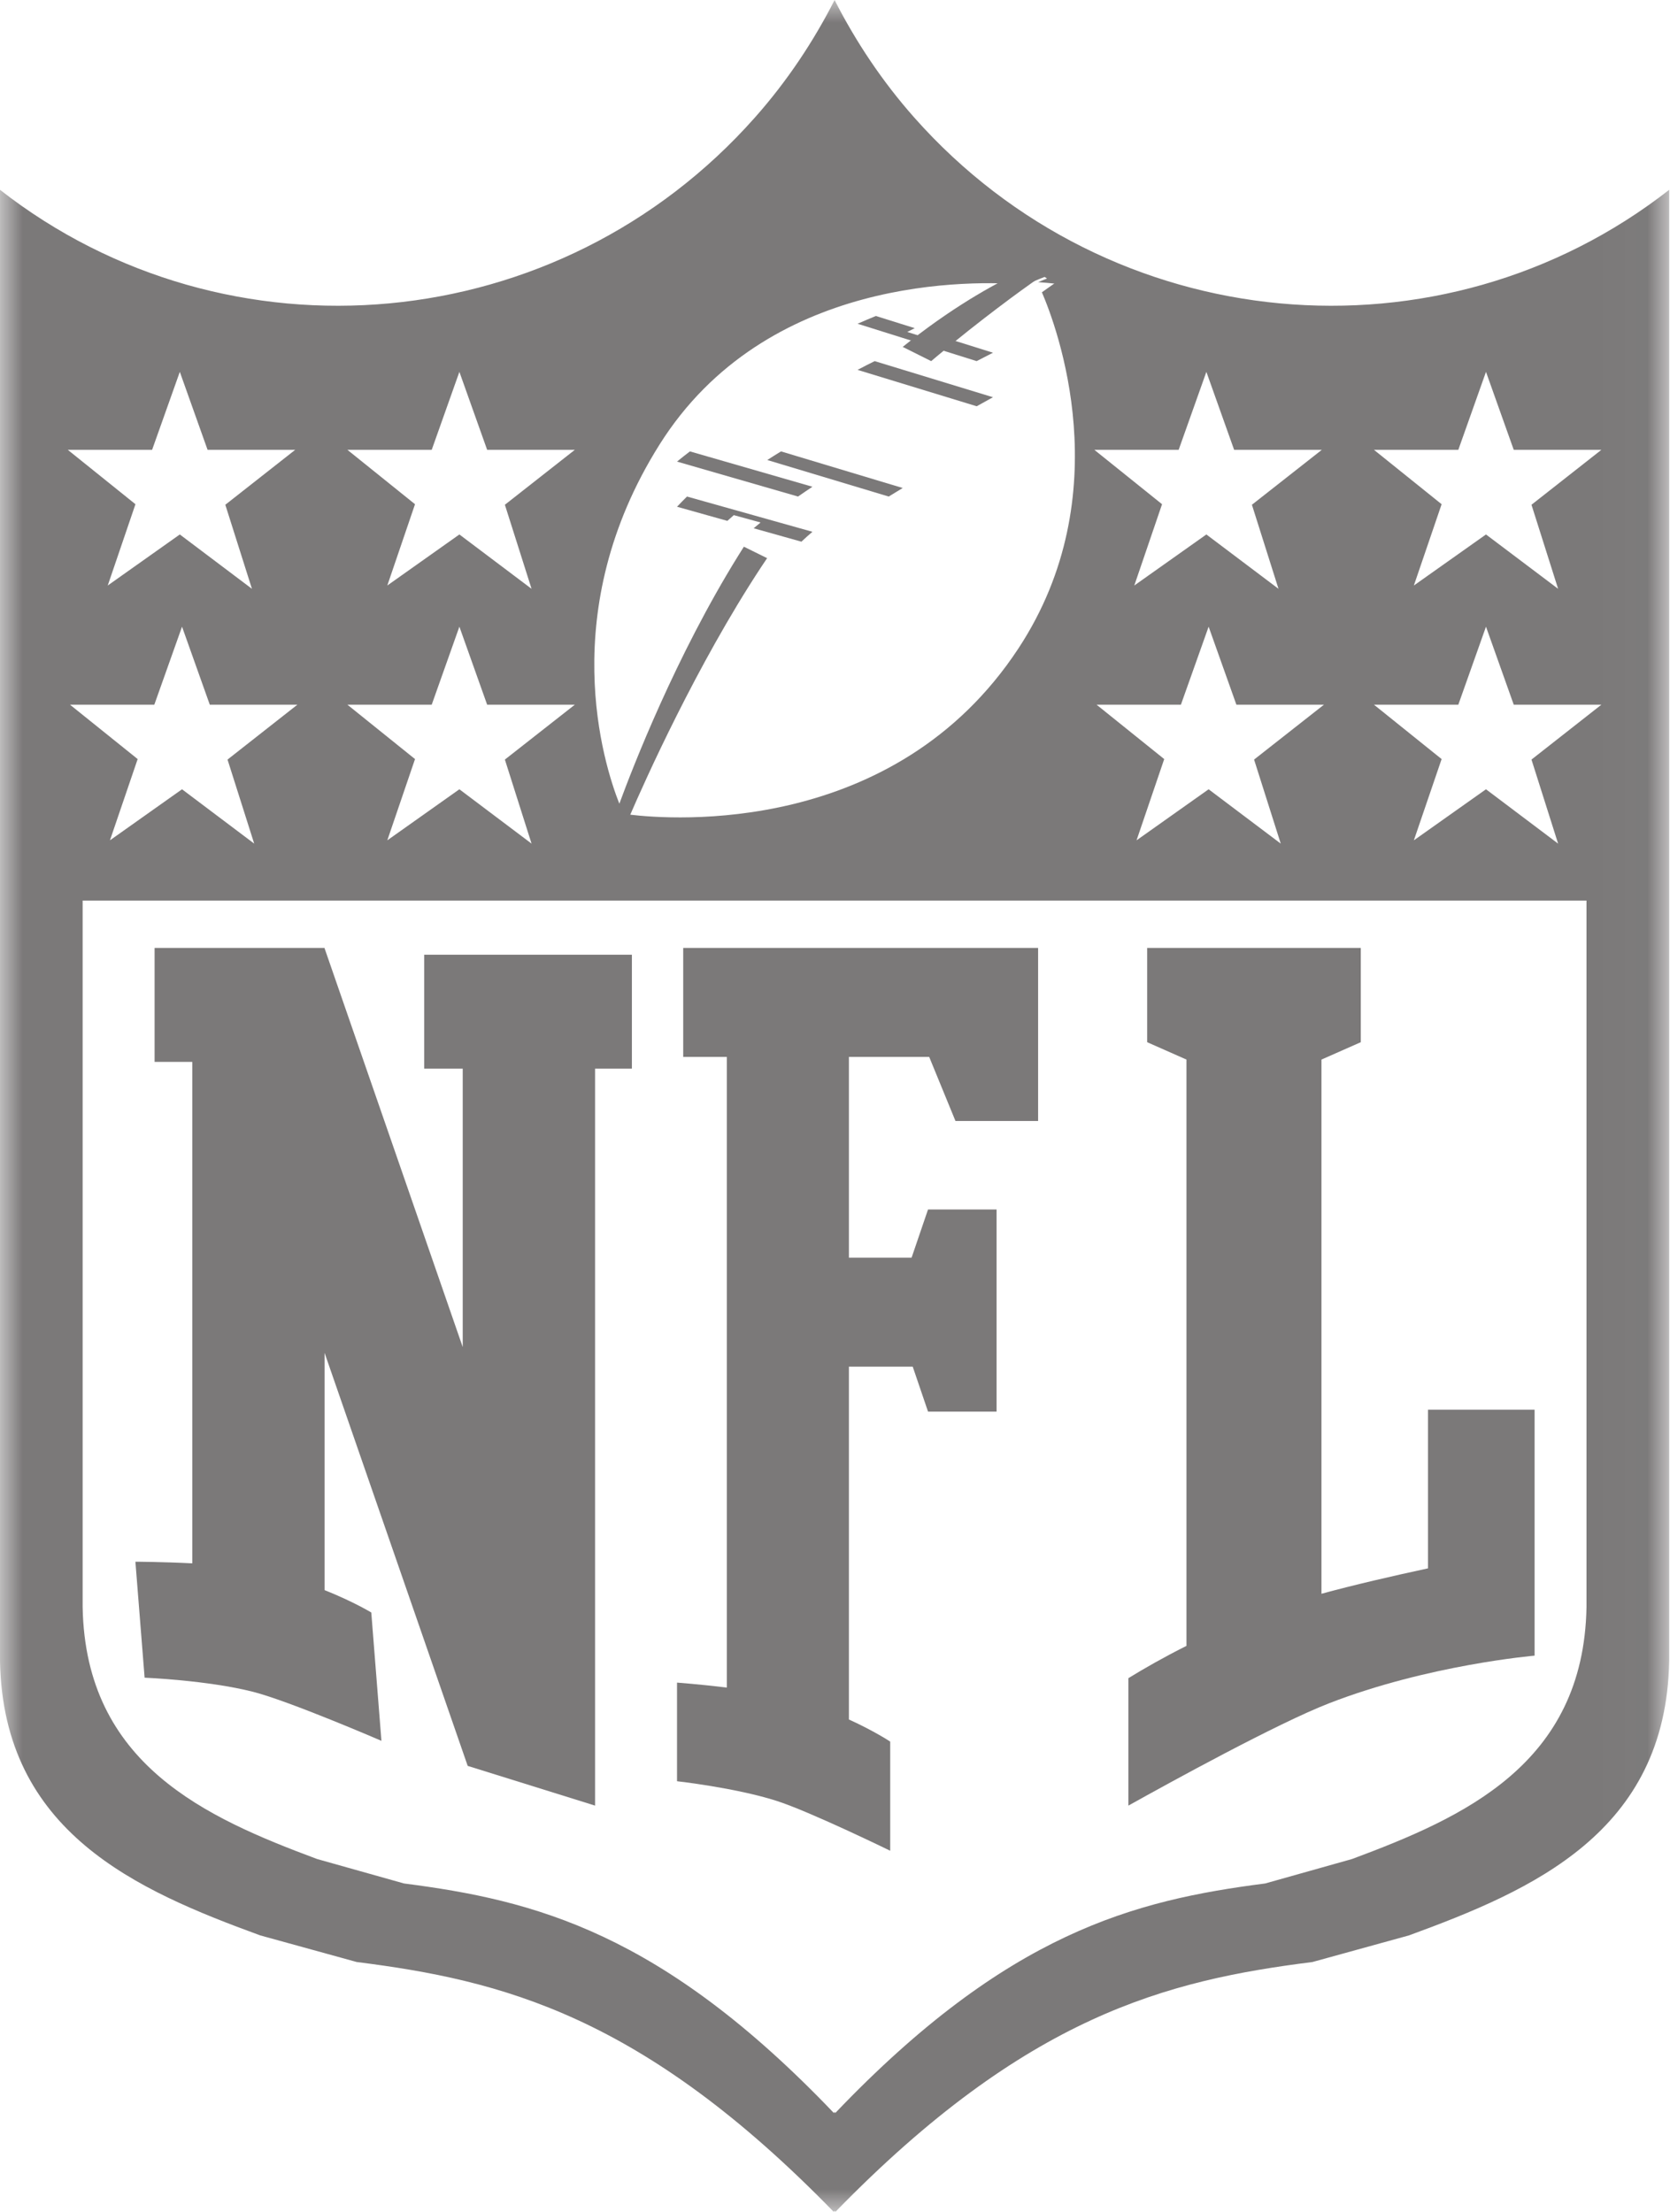 <?xml version="1.0" encoding="UTF-8"?>
<svg width="37px" height="49px" viewBox="0 0 37 49" version="1.1" xmlns="http://www.w3.org/2000/svg" xmlns:xlink="http://www.w3.org/1999/xlink">
    <!-- Generator: Sketch 51.2 (57519) - http://www.bohemiancoding.com/sketch -->
    <title>logo_nfl</title>
    <desc>Created with Sketch.</desc>
    <defs>
        <polygon id="path-1" points="3.88111888e-05 0.001 36.981 0.001 36.981 49 3.88111888e-05 49"></polygon>
    </defs>
    <g id="Concepts" stroke="none" stroke-width="1" fill="none" fill-rule="evenodd" opacity="0.6">
        <g id="Profile" transform="translate(-590, -1842)">
            <g id="logo_nfl" transform="translate(590, 1842)">
                <path d="M13.149,18 C13.051,18.415 13,18.649 13,18.649 L13.377,19 C13.377,19 13.42,18.838 13.5,18.55 C13.362,18.524 13.287,18.505 13.287,18.505 C13.287,18.505 13.232,18.326 13.149,18" id="Fill-1" fill="#231F20"></path>
                <path d="M18,10.783 L15.286,10 C15.188,10.074 15.093,10.149 15,10.226 L17.681,11 C17.785,10.927 17.892,10.855 18,10.783" id="Fill-3" fill="#231F20"></path>
                <path d="M20,10.811 L17.304,10 C17.202,10.062 17.1,10.126 17,10.191 L19.69,11 C19.793,10.936 19.896,10.873 20,10.811" id="Fill-5" fill="#231F20"></path>
                <path d="M22,8.8 L19.379,8 C19.253,8.062 19.126,8.127 19,8.194 L21.639,9 C21.76,8.932 21.88,8.865 22,8.8" id="Fill-7" fill="#231F20"></path>
                <path d="M20,7.685 L20.631,8 C20.682,7.957 20.732,7.915 20.783,7.872 C21.753,7.064 22.587,6.458 23,6.167 C22.961,6.078 22.936,6.028 22.936,6.028 C22.936,6.028 22.836,6.014 22.657,6 C22.162,6.226 21.252,6.702 20.155,7.562 C20.104,7.602 20.052,7.644 20,7.685" id="Fill-9" fill="#231F20"></path>
                <g id="Group-13">
                    <mask id="mask-2" fill="white">
                        <use xlink:href="#path-1"></use>
                    </mask>
                    <g id="Clip-12"></g>
                    <path d="M33.931,11.182 L34.521,13.044 L32.923,11.84 L31.325,12.971 L31.94,11.17 L30.441,9.965 L32.31,9.965 L32.923,8.238 L33.538,9.965 L35.48,9.965 L33.931,11.182 Z M33.931,16.827 L34.521,18.689 L32.923,17.485 L31.325,18.616 L31.94,16.816 L30.441,15.611 L32.31,15.611 L32.923,13.883 L33.538,15.611 L35.48,15.611 L33.931,16.827 Z M35.15,35.604 C35.087,39.087 32.419,40.265 29.956,41.183 L28.03,41.725 C25.136,42.097 22.326,42.81 18.507,46.809 C18.502,46.801 18.497,46.794 18.491,46.786 C18.485,46.794 18.48,46.801 18.474,46.809 C14.656,42.81 11.846,42.097 8.952,41.725 L7.025,41.183 C4.562,40.265 1.895,39.087 1.831,35.604 L1.831,19.95 L35.15,19.95 L35.15,35.604 Z M3.419,15.611 L4.033,13.883 L4.648,15.611 L6.589,15.611 L5.041,16.827 L5.632,18.689 L4.033,17.485 L2.436,18.616 L3.05,16.816 L1.551,15.611 L3.419,15.611 Z M3.37,9.965 L3.984,8.238 L4.599,9.965 L6.541,9.965 L4.992,11.182 L5.582,13.044 L3.984,11.84 L2.387,12.971 L3.001,11.17 L1.502,9.965 L3.37,9.965 Z M9.565,15.611 L10.178,13.883 L10.793,15.611 L12.736,15.611 L11.186,16.827 L11.777,18.689 L10.178,17.485 L8.581,18.616 L9.195,16.816 L7.697,15.611 L9.565,15.611 Z M9.565,9.965 L10.178,8.238 L10.793,9.965 L12.736,9.965 L11.186,11.182 L11.777,13.044 L10.178,11.84 L8.581,12.971 L9.195,11.17 L7.697,9.965 L9.565,9.965 Z M14.609,9.854 C16.973,6.089 21.57,6.209 22.742,6.306 C22.999,6.186 23.144,6.135 23.144,6.135 L23.362,6.279 C23.362,6.279 23.26,6.349 23.084,6.475 C23.409,7.23 24.813,10.947 22.563,14.366 C19.817,18.54 14.874,18.157 13.964,18.048 C14.276,17.325 15.427,14.745 16.863,12.564 C16.907,12.498 16.951,12.431 16.996,12.365 L16.481,12.111 C16.439,12.177 16.398,12.243 16.357,12.309 C14.972,14.54 14.023,16.986 13.722,17.805 C13.374,16.925 12.297,13.534 14.609,9.854 Z M26.114,9.965 L26.728,8.238 L27.343,9.965 L29.286,9.965 L27.737,11.182 L28.326,13.044 L26.728,11.84 L25.131,12.971 L25.746,11.17 L24.246,9.965 L26.114,9.965 Z M28.376,18.689 L26.778,17.485 L25.181,18.616 L25.794,16.816 L24.295,15.611 L26.164,15.611 L26.778,13.883 L27.393,15.611 L29.333,15.611 L27.785,16.827 L28.376,18.689 Z M20.256,2.604 C19.541,1.797 18.959,0.919 18.491,0.001 C18.023,0.919 17.441,1.797 16.725,2.604 C12.384,7.503 5.048,8.148 3.88111888e-05,4.205 L3.88111888e-05,36.8 C0.071,40.593 3.031,41.875 5.765,42.875 L7.904,43.465 C11.116,43.87 14.234,44.646 18.472,49 C18.479,48.991 18.485,48.984 18.491,48.975 C18.497,48.984 18.503,48.991 18.509,49 C22.747,44.646 25.866,43.87 29.078,43.465 L31.217,42.875 C33.95,41.875 36.911,40.593 36.982,36.8 L36.982,4.205 C31.933,8.148 24.597,7.503 20.256,2.604 Z" id="Fill-11" fill="#231F20" mask="url(#mask-2)"></path>
                </g>
                <path d="M18,11.781 L15.221,11 C15.145,11.075 15.072,11.15 15,11.226 L16.115,11.539 C16.162,11.497 16.21,11.454 16.258,11.412 L16.851,11.575 C16.8,11.618 16.749,11.66 16.698,11.703 L17.756,12 C17.835,11.925 17.916,11.852 18,11.781" id="Fill-14" fill="#231F20"></path>
                <path d="M20.101,7.354 C20.157,7.326 20.212,7.298 20.267,7.27 L19.405,7 C19.272,7.055 19.137,7.112 19,7.172 L21.638,8 C21.762,7.936 21.882,7.874 22,7.814 L20.938,7.481 C20.884,7.51 20.83,7.538 20.775,7.567 L20.101,7.354 Z" id="Fill-16" fill="#231F20"></path>
                <path d="M23.551,6.5 C23.836,6.314 24,6.212 24,6.212 L23.649,6 C23.649,6 23.415,6.075 23,6.25 C23.288,6.272 23.449,6.293 23.449,6.293 C23.449,6.293 23.489,6.367 23.551,6.5" id="Fill-18" fill="#231F20"></path>
                <path d="M18.808,21 L16.104,21 L15.137,21 L15.137,23.414 L16.104,23.414 L16.104,27.861 L16.104,30.276 L16.104,33.931 L16.104,35.149 L16.104,37.275 L16.104,37.385 C15.51,37.313 15,37.275 15,37.275 L15,39.46 C15,39.46 16.283,39.603 17.19,39.89 C17.923,40.121 19.723,41 19.723,41 L19.723,38.582 C19.723,38.582 19.375,38.35 18.808,38.092 L18.808,37.275 L18.808,33.931 L18.808,30.276 L20.222,30.276 L20.561,31.271 L22.08,31.271 L22.08,30.276 L22.08,29.068 L22.08,28.997 L22.08,27.861 L22.08,26.794 L20.561,26.794 L20.197,27.861 L18.808,27.861 L18.808,23.414 L20.587,23.414 L21.169,24.833 L23,24.833 L23,23.414 L23,22.558 L23,21 L18.808,21 Z" id="Fill-20" fill="#231F20"></path>
                <path d="M13.184,21.15 L10.252,21.15 L9.399,21.15 L9.399,23.674 L10.252,23.674 L10.252,29.842 L7.191,21.007 L7.191,21 L4.26,21 L3.425,21 L3.425,23.524 L4.26,23.524 L4.26,30.5 L4.26,34.633 C3.587,34.599 3,34.597 3,34.597 L3.204,37.166 C3.204,37.166 4.604,37.223 5.611,37.48 C6.424,37.689 8.451,38.565 8.451,38.565 L8.226,35.722 C8.226,35.722 7.828,35.48 7.191,35.226 L7.191,30.5 L7.191,29.969 L10.362,39.12 L13.184,40 L13.184,39.985 L13.184,38.303 L13.184,23.674 L14,23.674 L14,21.15 L13.184,21.15 Z" id="Fill-22" fill="#231F20"></path>
                <path d="M31.638,31.23 L31.638,34.744 C30.85,34.914 29.992,35.112 29.278,35.307 L29.278,35.072 L29.278,32.317 L29.278,23.473 L30.149,23.088 L30.149,21 L29.278,21 L27.82,21 L27.745,21 L26.287,21 L25.416,21 L25.416,23.088 L26.287,23.473 L26.287,32.317 L26.287,35.072 L26.287,36.461 C25.779,36.716 25.346,36.964 25,37.177 L25,40 C25.946,39.472 28.298,38.18 29.442,37.735 C31.638,36.88 34,36.678 34,36.678 L34,36.462 L34,34.266 L34,31.23 L31.638,31.23 Z" id="Fill-24" fill="#231F20"></path>
            </g>
        </g>
    </g>
</svg>